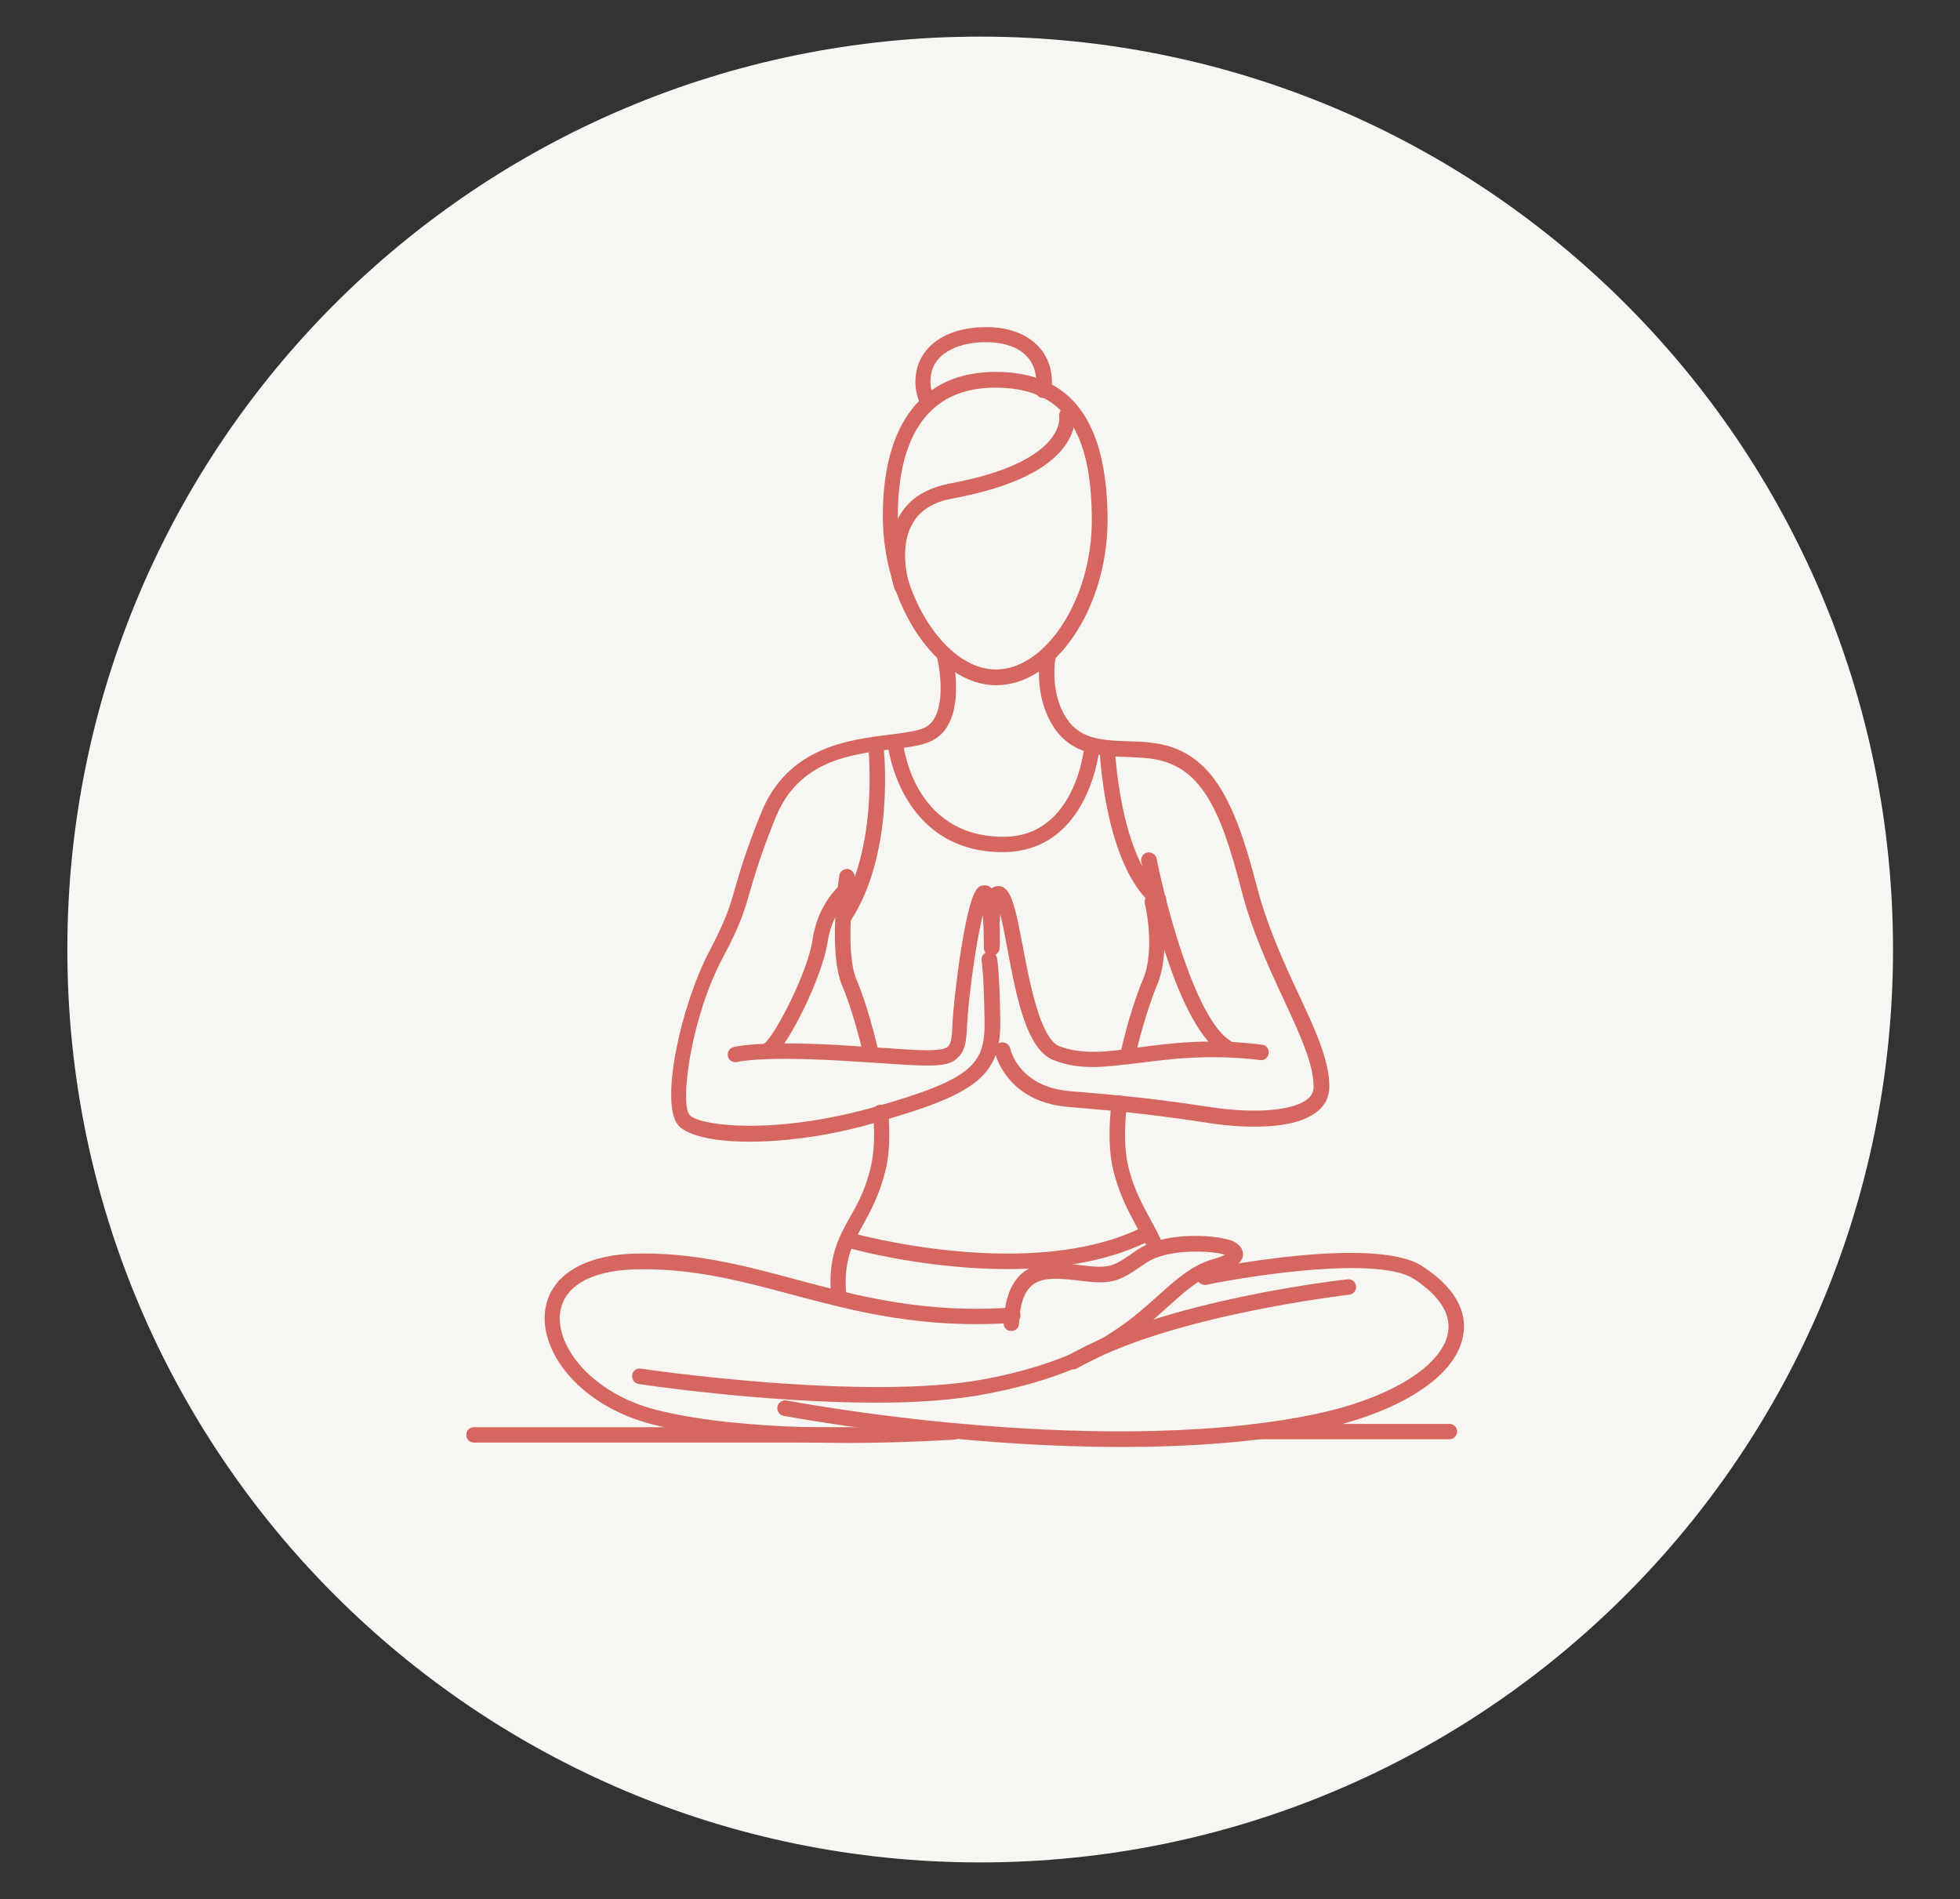 <?xml version="1.0" encoding="UTF-8"?>
<svg data-bbox="18.4 10 498.8 498.8" viewBox="0 0 535.5 518.8" xmlns="http://www.w3.org/2000/svg" data-type="color">
    <rect x="0" y="0" width="535.5" height="518.8" fill="#333333" stroke="none"/>
    <g>
        <path fill="#f8f6f2" d="M517.2 259.4c0 137.74-111.66 249.4-249.4 249.4S18.4 397.14 18.4 259.4 130.06 10 267.8 10s249.4 111.66 249.4 249.4z" data-color="1"/>
        <path d="M272.2 187.2c-16.2 0-31-22-31-46.2 0-25.4 10.9-39.4 30.8-39.4 20.6 0 30.6 13.3 30.6 40.7-.1 23.9-14.3 44.9-30.4 44.9zm-.3-81.3c-22 0-26.6 19.1-26.6 35.1 0 21.6 13 41.9 26.8 41.9 13.7 0 26.2-19.4 26.2-40.6 0-25.2-8.1-36.4-26.4-36.4z" fill="#d56760" data-color="2"/>
        <path d="M253.5 112c-.8 0-1.5-.4-1.9-1.2-1-2.1-1.5-4.3-1.5-6.5 0-8.6 7.1-14.5 18-14.9 6.4-.3 11.6 1.4 15.1 4.7 2.7 2.6 4.2 6.2 4.2 10.2 0 .9-.1 1.8-.3 2.7-.2 1.1-1.3 1.9-2.5 1.7-1.1-.2-1.9-1.3-1.7-2.5.1-.6.2-1.3.2-2 0-2.9-1-5.4-2.9-7.2-2.6-2.5-6.8-3.7-12-3.5-6.8.3-14 3.2-14 10.7 0 1.6.4 3.2 1.1 4.7.5 1 .1 2.3-1 2.8-.2.2-.5.3-.8.3z" fill="#d56760" data-color="2"/>
        <path d="M204.8 311.9c-9.9 0-17.1-1.7-19.5-4.5-5.1-6 .7-32.7 8.5-47.5 4.6-8.8 5.6-12.2 7.1-17.5 1.3-4.4 2.8-9.8 7-20.2 7.2-18.1 24-20.1 35.1-21.5 3.9-.5 7.3-.9 9.4-1.8 6.2-2.7 4.7-14.8 3.6-19.3-.3-1.1.4-2.3 1.5-2.6 1.1-.3 2.3.4 2.6 1.5.2.8 4.7 19.5-6 24.1-2.7 1.2-6.4 1.6-10.6 2.1-11.3 1.4-25.4 3.1-31.7 18.9-4.1 10.2-5.6 15.6-6.9 19.9-1.5 5.3-2.6 9.1-7.5 18.3-8.7 16.4-11.7 39.7-9 42.8 2.5 2.9 22.7 5.7 50.6-2.2 26.7-7.6 30.2-11.6 30-23.6-.2-12.8-.8-16.3-.8-16.3-.2-1.1.5-2.2 1.7-2.5 1.1-.2 2.2.5 2.5 1.7 0 .1.7 3.6.9 17 .2 14.8-5.9 20-33.1 27.7-13 3.9-25.5 5.5-35.4 5.5z" fill="#d56760" data-color="2"/>
        <path d="M210.1 288.9c-.6 0-1.3-.3-1.7-.8-.7-.9-.5-2.2.4-3 3.1-2.4 12-19.8 13.2-28.4 1.4-9.7 7.3-14.7 7.5-14.9.9-.8 2.2-.6 3 .3.7.9.6 2.2-.3 3-.1.1-4.9 4.3-6.1 12.3-1.4 9.4-10.6 28-14.8 31.2-.3.1-.7.3-1.2.3z" fill="#d56760" data-color="2"/>
        <path d="M253.3 291.1c-3.2 0-7.5-.3-13.4-.7-1.9-.1-4-.3-6.3-.4-25.2-1.7-32.1.1-32.1.1-1.1.3-2.3-.3-2.6-1.4-.3-1.1.3-2.3 1.4-2.6.3-.1 7.2-2.1 33.6-.3 2.3.2 4.4.3 6.3.4 11 .8 17.1 1.2 18.8-.3.8-.7 1.1-2.6 1.2-5.6.2-4.8 1.3-14.2 2.5-21.7 2.7-16.4 4.5-16.6 6.1-16.7 1.6-.2 2.8 1 3.4 3.4 1.2 4.4 1 13.4.9 13.7 0 1.1-1 2.1-2.1 2.1h-.1c-1.2 0-2.1-1-2.1-2.2 0-1.7 0-5.6-.3-8.9-1.9 7.7-4 23.2-4.3 30.5-.2 3.7-.4 6.6-2.6 8.5-1.5 1.6-3.9 2.1-8.3 2.1z" fill="#d56760" data-color="2"/>
        <path d="M298.5 291.5c-3.7 0-7.2-.5-10.7-1.9-7.4-2.9-10.2-17.6-12.6-30.6-.7-3.6-1.3-6.9-1.9-9.2 0 .5-.1.9-.1 1.4 0 1.2-1 2.1-2.2 2-1.2 0-2.1-1-2-2.2.3-8.4 2.4-8.8 3.4-8.9 2.5-.4 3.7 2.6 4.2 4.1 1 2.6 1.8 7 2.8 12.1 1.9 10.1 4.8 25.4 10 27.5 6.2 2.4 12.9 1.6 21.4.4 8.8-1.2 19.7-2.6 34-.8 1.2.1 2 1.2 1.8 2.4-.1 1.2-1.2 2-2.4 1.8-13.8-1.7-24.4-.3-33 .8-4.6.5-8.7 1.1-12.7 1.1z" fill="#d56760" data-color="2"/>
        <path d="M342.8 307.8c-5.3 0-10.1-.6-12.5-1-14.5-2.2-22.7-3.1-38.4-4.4-8.9-.7-13.9-4.7-16.5-8-2.9-3.5-3.6-7-3.6-7.1-.2-1.1.5-2.3 1.7-2.5 1.1-.2 2.2.5 2.5 1.6.1.5 2.4 10.5 16.3 11.7 15.9 1.3 24.1 2.2 38.7 4.4 12.2 1.8 22.5.9 26.3-2.3 1.1-.9 1.6-2 1.6-3.3 0-6.3-3.8-14.4-8.1-23.7-4.1-8.8-8.7-18.7-11.6-29.9-5.8-22.7-11.3-34.5-25.2-36.1-1.9-.2-3.8-.3-5.9-.4-7.1-.2-15.1-.5-20.1-8-6.1-9.2-3.7-20.2-3.6-20.7.3-1.1 1.4-1.8 2.5-1.6 1.1.3 1.8 1.4 1.6 2.5 0 .1-2.1 9.8 3 17.4 3.8 5.7 10.1 5.9 16.8 6.1 2.1.1 4.2.1 6.3.4 16.2 1.9 22.6 15.3 28.8 39.3 2.8 10.8 7.3 20.6 11.3 29.2 4.6 9.8 8.5 18.2 8.5 25.5 0 2.5-1 4.8-3 6.5-4.1 3.5-11 4.4-17.4 4.4z" fill="#d56760" data-color="2"/>
        <path d="M335.3 288.4c-.4 0-.7-.1-1.1-.3-5.7-3.4-11.3-13.3-16.4-29.6-3.8-11.9-6-23-6-23.1-.2-1.1.5-2.3 1.7-2.5 1.1-.2 2.3.5 2.5 1.7 2.4 11.9 10.6 44.2 20.4 49.9 1 .6 1.3 1.9.8 2.9-.5.7-1.2 1-1.9 1z" fill="#d56760" data-color="2"/>
        <path d="M229.2 356.1c-1.1 0-2-.8-2.1-1.9-1-10.7 2-16.1 5.2-21.8 2.1-3.7 4.2-7.6 5.6-13.5.9-3.9 1.2-8.9.6-14.8-.1-1.2.8-2.2 1.9-2.3 1.2-.1 2.2.8 2.3 1.9.5 6.4.3 11.9-.8 16.2-1.6 6.4-3.9 10.7-6 14.5-3.1 5.6-5.5 10.1-4.7 19.4.1 1.2-.7 2.2-1.9 2.3h-.1z" fill="#d56760" data-color="2"/>
        <path d="M238.1 290.2c-1 0-1.8-.7-2.1-1.6-2-8.7-4.4-15.8-5.9-19.3-3.9-9.2-.9-29.2-.8-30.1.2-1.2 1.3-1.9 2.4-1.8 1.2.2 1.9 1.3 1.8 2.4 0 .2-2.9 19.7.5 27.8 1.6 3.7 4.1 11.1 6.1 20.1.3 1.1-.5 2.3-1.6 2.5-.1-.1-.3 0-.4 0z" fill="#d56760" data-color="2"/>
        <path d="M315.9 343.2c-.8 0-1.6-.5-2-1.3-.8-2.1-2-4.2-3.2-6.5-2.3-4.2-4.9-9.1-6.5-15.5-1.2-4.9-1.4-11.1-.5-18.7.1-1.2 1.2-2 2.3-1.9 1.2.1 2 1.2 1.9 2.3-.8 7-.7 12.8.4 17.2 1.4 5.9 3.9 10.5 6.1 14.5 1.3 2.4 2.5 4.6 3.4 6.9.4 1.1-.1 2.3-1.2 2.7-.2.3-.4.3-.7.3z" fill="#d56760" data-color="2"/>
        <path d="M308.2 290.4c-.2 0-.3 0-.5-.1-1.1-.3-1.8-1.4-1.6-2.5 2-9 4.6-16.6 6.2-20.3 3.4-8 .6-20.5.5-20.6-.3-1.1.4-2.3 1.6-2.5 1.1-.3 2.3.4 2.5 1.6.1.6 3.2 13.9-.8 23.2-1.5 3.6-4 10.8-6 19.6-.1 1-1 1.6-1.9 1.6z" fill="#d56760" data-color="2"/>
        <path d="M231.6 394.2c-16.6 0-37.1-1-53.1-5-20.1-5.1-30.8-19.6-29.6-30.8 1-9.5 10-15.4 24.1-15.9 16.1-.5 29.8 3.1 44.3 7 17.3 4.6 35.1 9.4 59.3 7.7 1.2-.1 2.2.8 2.2 2 .1 1.2-.8 2.2-2 2.2-24.9 1.7-43.1-3.1-60.7-7.8-14.2-3.8-27.5-7.3-43-6.8-12 .4-19.3 4.8-20.1 12.1-1 9.2 8.8 21.8 26.4 26.3 30.6 7.7 80.6 3.9 81.1 3.9 1.2-.1 2.2.8 2.3 1.9.1 1.2-.8 2.2-1.9 2.3-1 0-13.3.9-29.3.9z" fill="#d56760" data-color="2"/>
        <path d="M306.4 395.3c-47.2 0-91.7-8.4-92.3-8.5-1.1-.2-1.9-1.3-1.7-2.5.2-1.1 1.3-1.9 2.5-1.7.2 0 21.3 4.1 49.4 6.5 25.9 2.3 63.3 3.7 94.2-2.6 20.7-4.2 35.3-13 37.1-22.3 1.2-6.5-4.4-11.6-9.3-14.8-9.6-6.3-44.2-1-56.7 1.6-1.1.2-2.3-.5-2.5-1.6-.2-1.1.5-2.3 1.6-2.5 1.9-.4 46.8-9.5 59.9-1 10.9 7.1 12.1 14.3 11.1 19.2-2.1 11.2-17.6 21-40.4 25.7-16.5 3.3-34.9 4.5-52.9 4.5z" fill="#d56760" data-color="2"/>
        <path d="M239.4 383.2c-30.4 0-63-4.8-64.9-5.1-1.2-.2-1.9-1.2-1.8-2.4.2-1.2 1.2-2 2.4-1.8.6.1 60.9 9 93.8 2.9 28.1-5.3 39-15.2 47.8-23.1 4.8-4.3 8.9-8 14.7-9.7 1.7-.5 2.7-.9 3.3-1.2-3.3-1.1-15.7-1.9-21.7 2.3-7.6 5.3-9.2 5.9-18.6 4.7-5.2-.6-9.7-1-12.5 1.4-2.1 1.8-3.3 5.3-3.5 10.4 0 1.2-1 2.1-2.2 2-1.2 0-2.1-1-2-2.2.3-6.4 1.9-10.8 5-13.5 4.4-3.8 11-2.9 15.7-2.3 8.4 1 8.9.7 15.6-4 8.2-5.7 23.7-4.1 26.8-2.3 2.1 1.2 2.4 2.7 2.3 3.7-.3 2.1-2.3 3.5-7.2 4.9-4.8 1.4-8.4 4.7-13 8.8-8.7 7.9-20.6 18.6-49.9 24.1-8.6 1.7-19.2 2.4-30.1 2.4z" fill="#d56760" data-color="2"/>
        <path d="M293.2 374.1c-.7 0-1.4-.4-1.8-1.1-.6-1-.2-2.3.8-2.9 25.9-14.9 74-20.4 76-20.6 1.2-.1 2.2.7 2.3 1.9.1 1.2-.7 2.2-1.9 2.3-.5.1-49.2 5.6-74.3 20.1-.4.2-.7.3-1.1.3z" fill="#d56760" data-color="2"/>
        <path d="M275.4 346.7c-4.6 0-9.5-.2-14.6-.7-16.5-1.5-28.8-5-29.4-5.2-1.1-.3-1.8-1.5-1.4-2.6.3-1.1 1.5-1.8 2.6-1.4.5.1 49.5 13.9 80.3-1.9 1-.5 2.3-.1 2.8.9s.1 2.3-.9 2.8c-10.4 5.4-23.7 8.1-39.4 8.1z" fill="#d56760" data-color="2"/>
        <path d="M273.9 232.8h-.4c-27.9-.4-31-29.4-31-29.7-.1-1.2.7-2.2 1.9-2.3 1.1-.1 2.2.7 2.3 1.9.1 1 2.8 25.5 26.9 25.9 8.5.2 14.9-4 19-12.2 3.2-6.4 3.7-13 3.7-13 .1-1.2 1.1-2 2.3-1.9 1.2.1 2 1.1 1.9 2.3 0 .1-2.5 29-26.6 29z" fill="#d56760" data-color="2"/>
        <path d="M230.6 252.6c-.4 0-.8-.1-1.2-.4-1-.6-1.2-2-.6-2.9 11.4-17.3 8.5-44.8 8.4-45.1-.1-1.2.7-2.2 1.9-2.3 1.2-.1 2.2.7 2.3 1.9.1 1.2 3.2 29.3-9.1 47.9-.4.6-1 .9-1.7.9z" fill="#d56760" data-color="2"/>
        <path d="M316.5 248c-.5 0-.9-.2-1.3-.5-13.4-11-14.7-41.7-14.8-43 0-1.2.9-2.1 2-2.2 1.2 0 2.1.9 2.2 2 0 .3 1.3 30.1 13.3 39.9.9.7 1 2.1.3 3-.5.5-1.1.8-1.7.8z" fill="#d56760" data-color="2"/>
        <path d="M246.4 162.3c-.9 0-1.7-.6-2-1.4-.2-.5-3.7-11.5 1.4-20.1 2.7-4.6 7.3-7.5 13.7-8.7 31.8-5.9 29.9-18.1 29.9-18.3-.2-1.1.5-2.2 1.6-2.5 1.1-.2 2.2.5 2.5 1.6.1.4.8 3.9-2.2 8.4-4.6 6.9-15 11.9-31.1 14.9-5.1.9-8.8 3.2-10.8 6.7-4.1 6.9-1 16.5-1 16.6.4 1.1-.2 2.3-1.3 2.7-.3.1-.5.1-.7.1z" fill="#d56760" data-color="2"/>
        <path d="M233.8 394.1H129.5c-1.2 0-2.1-.9-2.1-2.1s.9-2.1 2.1-2.1h104.3c1.2 0 2.1.9 2.1 2.1s-.9 2.1-2.1 2.1z" fill="#d56760" data-color="2"/>
        <path d="M396 393.2h-52.6c-1.2 0-2.1-.9-2.1-2.1s.9-2.1 2.1-2.1H396c1.2 0 2.1.9 2.1 2.1s-1 2.1-2.1 2.1z" fill="#d56760" data-color="2"/>
    </g>
</svg>
